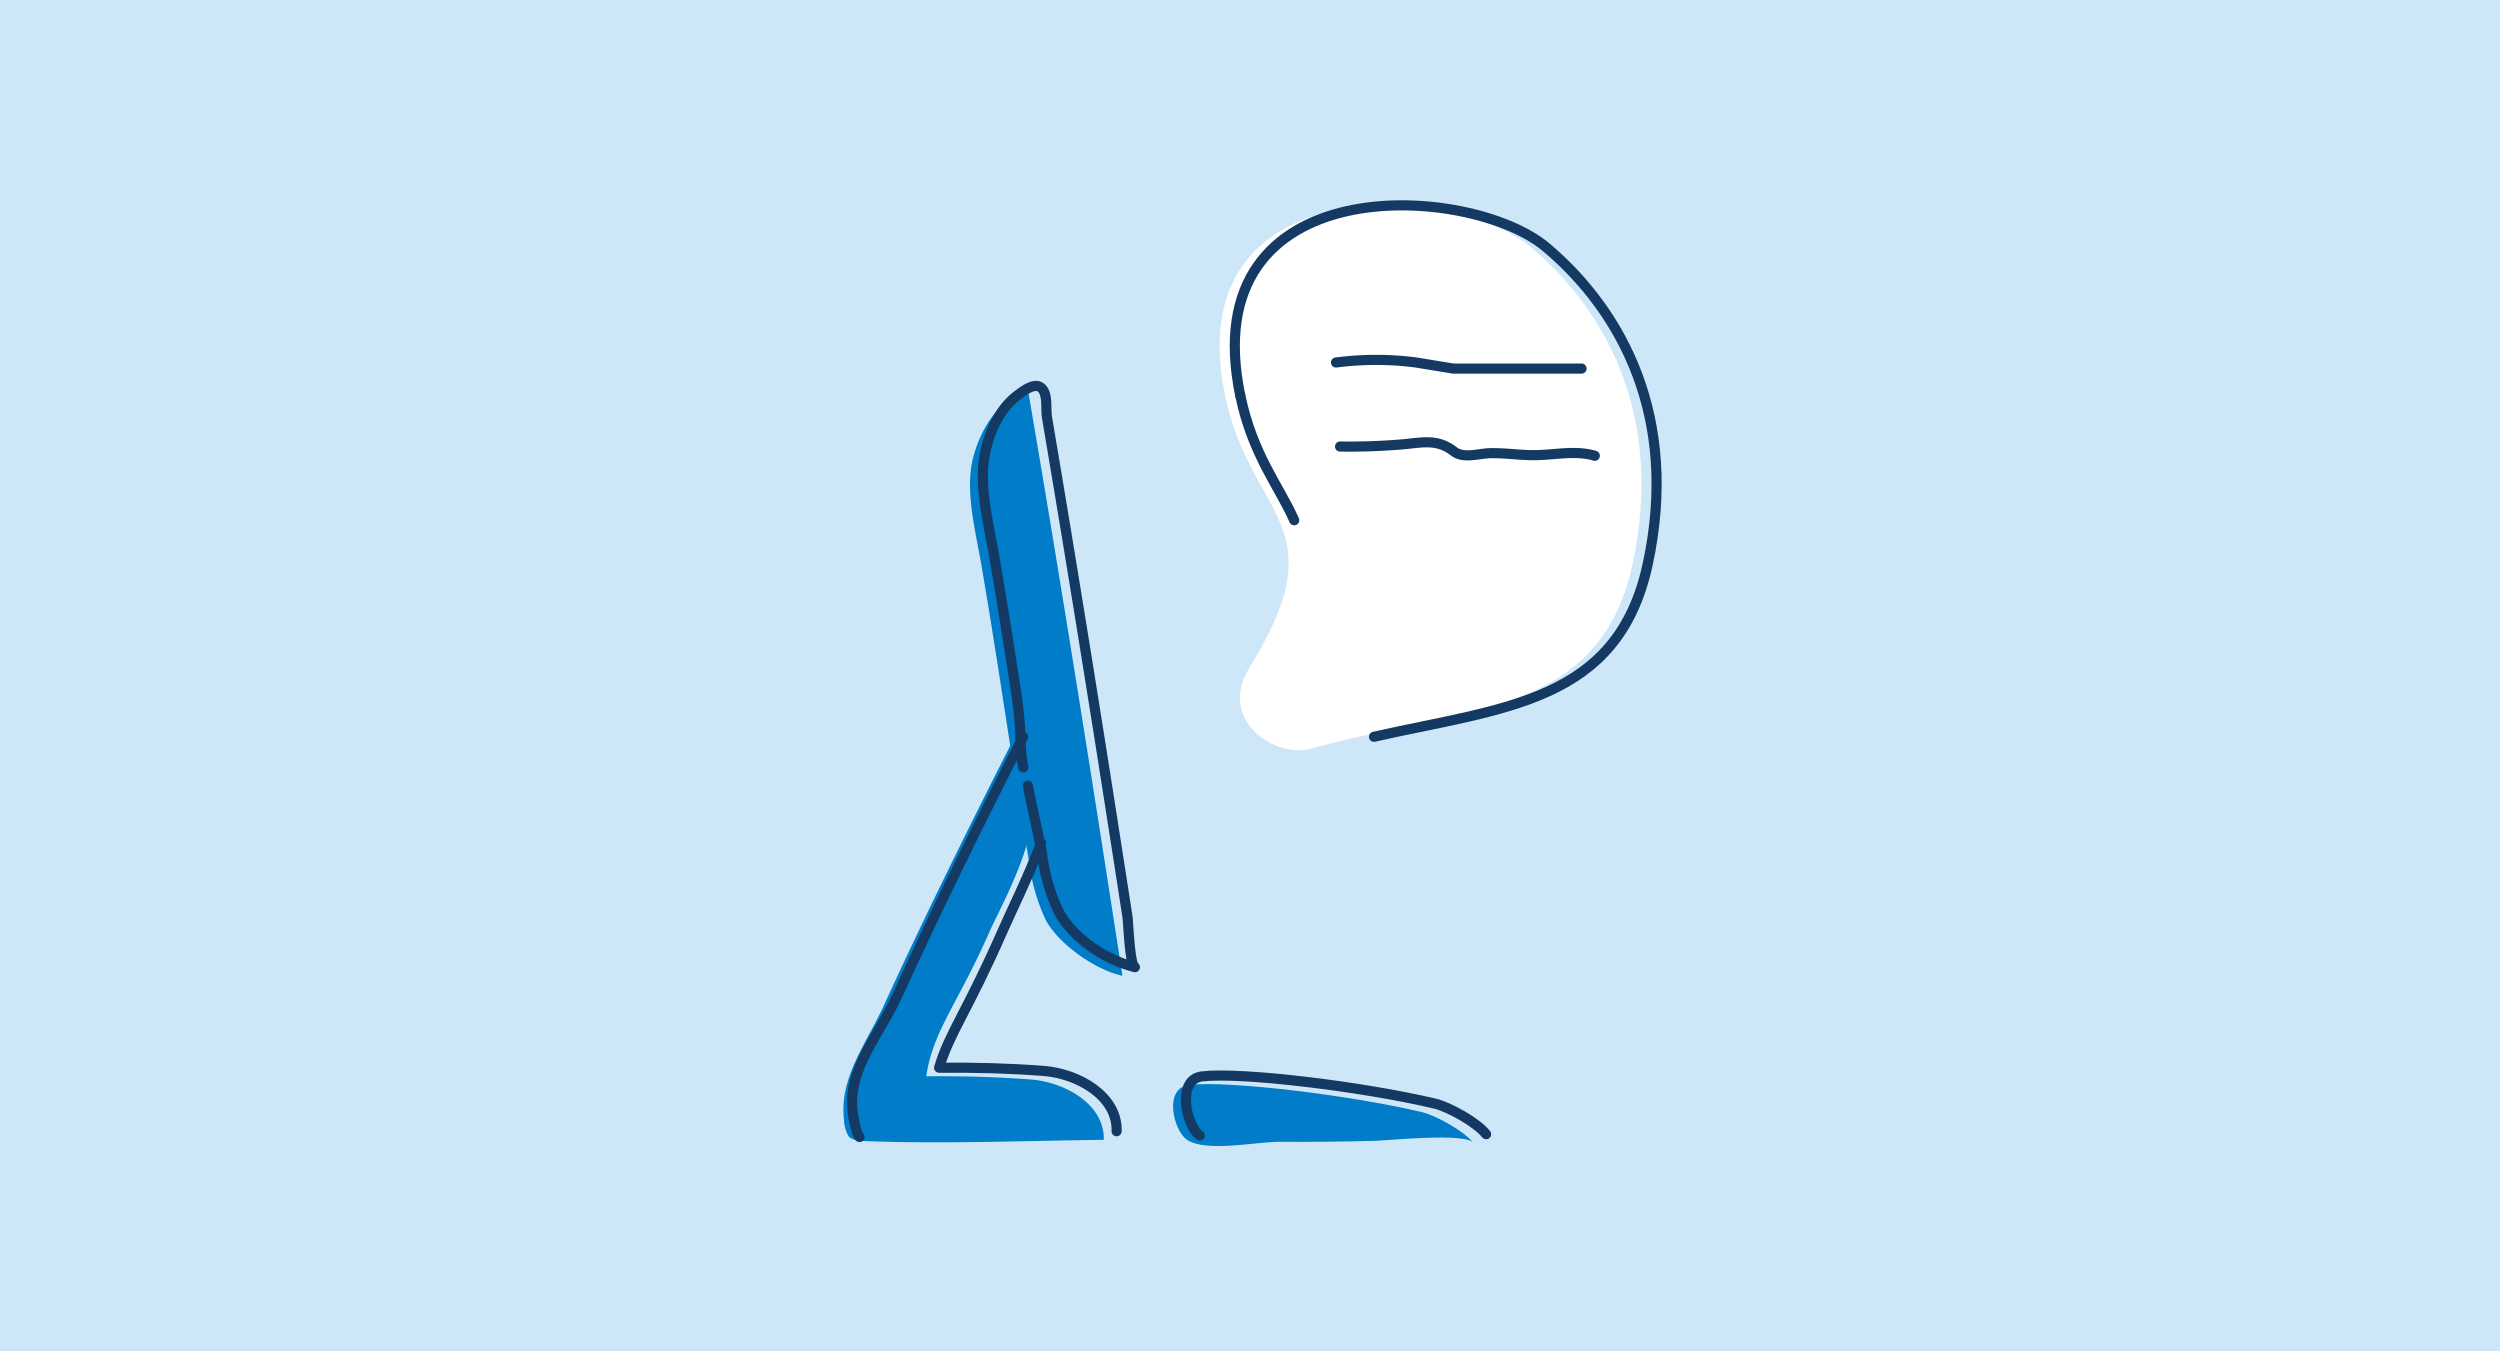 <svg xmlns="http://www.w3.org/2000/svg" width="370" height="200" viewBox="0 0 370 200">
  <g id="Vitual-Convo-Computer" transform="translate(-93 -66)">
    <rect id="Rectangle_8481" data-name="Rectangle 8481" width="370" height="200" transform="translate(93 66)" fill="#cee7f8"/>
    <g id="Group_44333" data-name="Group 44333" transform="translate(-146.558 -385.108)">
      <g id="Group_30859" data-name="Group 30859" transform="translate(364.382 508.232)">
        <path id="Path_10897" data-name="Path 10897" d="M389.453,528.575c-.917,4.7.532,10.181,1.347,14.9,2.576,14.913,4.519,29.195,7.094,44.106a28.17,28.17,0,0,0,2.485,8.69c1.925,3.57,7.367,7.386,11.334,8.231-4.224-27.451-8.658-55.537-13.882-86.173C393.3,518.573,390.234,524.569,389.453,528.575Z" transform="translate(-370.421 -517.209)" fill="#007cc8"/>
        <path id="Path_10898" data-name="Path 10898" d="M370.429,624.846c-2.629,5.769-6.71,10.813-5.956,17.109a4.917,4.917,0,0,0,.743,2.474,3.317,3.317,0,0,0,2.182.61c11.832.444,23.675-.04,35.515-.185.173-5.175-5.658-8.538-10.814-8.929s-10.13-.516-15.455-.473c.942-6.64,4.743-10.864,9.3-21.27,1.277-2.917,5.4-10.209,6.322-16.3.753-4.947,1.007-11.988-2.05-13.594C383.949,596.545,376.322,611.917,370.429,624.846Z" transform="translate(-364.382 -533.286)" fill="#007cc8"/>
        <path id="Path_10899" data-name="Path 10899" d="M431.278,653.6c5.858-.69,23.909,1.527,34.5,4.032,1.953.463,6.121,2.72,7.551,4.519-1.2-1.514-12.562-.338-14.515-.286q-7.1.189-14.2.144c-3.232-.022-10.873,1.608-13.663-.3C428.959,660.338,427.424,654.049,431.278,653.6Z" transform="translate(-380.108 -550.148)" fill="#007cc8"/>
        <path id="Path_10900" data-name="Path 10900" d="M398.336,576.008c.255,1.537,1.805,8.4,2.073,9.946a28.172,28.172,0,0,0,2.485,8.69c2.165,4.016,6.942,7.115,11.278,8.218-.755-.192-.967-6.616-1.106-7.522q-.61-3.945-1.225-7.891-1.242-7.978-2.5-15.952-2.6-16.442-5.31-32.867-.934-5.652-1.885-11.3-.489-2.91-.979-5.82c-.2-1.179.1-3-.56-4.037-.886-1.38-2.564-.172-3.706.669-2.775,2.046-4.286,5.5-4.929,8.8-.917,4.7.532,10.181,1.347,14.9,1.12,6.488,2.121,12.856,3.106,19.209,1.23,7.709.489,8.25,1.23,12.252" transform="translate(-371.034 -516.848)" fill="none" stroke="#143a63" stroke-linecap="round" stroke-linejoin="round" stroke-width="1.5"/>
        <path id="Path_10901" data-name="Path 10901" d="M409.381,648.952c.172-5.175-5.658-8.538-10.814-8.929s-10.13-.516-15.455-.473c1.472-5.058,4.2-8.379,9.5-20.473,1.277-2.916,3.485-7.286,5.6-12.776" transform="translate(-368.947 -538.651)" fill="none" stroke="#143a63" stroke-linecap="round" stroke-linejoin="round" stroke-width="1.5"/>
        <path id="Path_10902" data-name="Path 10902" d="M391.409,585.5c-6.271,12.257-12.776,25.446-18.668,38.372-2.63,5.769-7.344,10.814-6.589,17.109.08.672.529,3.291,1.025,3.75" transform="translate(-364.794 -533.581)" fill="none" stroke="#143a63" stroke-linecap="round" stroke-linejoin="round" stroke-width="1.5"/>
        <path id="Path_10903" data-name="Path 10903" d="M433.469,660.667c-2-1.367-3.529-8.288.322-8.742,5.859-.69,23.909,1.527,34.5,4.032,1.953.463,6.12,2.72,7.55,4.519" transform="translate(-380.721 -549.741)" fill="none" stroke="#143a63" stroke-linecap="round" stroke-linejoin="round" stroke-width="1.5"/>
      </g>
      <path id="Path_123" data-name="Path 123" d="M438.817,509.618c3.79,18.3,16.864,18.9,3.614,40.295-4.82,7.776,3.783,13.511,9.182,11.99,21.968-6.187,42.563-4.37,47.507-27.3,4.677-21.674-3.76-37.4-15.006-46.886-11.346-9.572-52.322-12.012-45.3,21.9" transform="translate(-17.947)" fill="#fff"/>
      <path id="Path_124" data-name="Path 124" d="M461.579,560.149c19.2-4.328,36.094-5.073,40.509-25.543,4.677-21.674-3.76-37.4-15.006-46.886-11.346-9.572-52.322-12.012-45.3,21.9" transform="translate(-18.67)" fill="none" stroke="#143a63" stroke-linecap="round" stroke-linejoin="round" stroke-width="1.5"/>
      <path id="Path_125" data-name="Path 125" d="M442.044,518.68c1.833,8.852,5.838,13.563,7.986,18.487" transform="translate(-18.93 -9.062)" fill="none" stroke="#143a63" stroke-linecap="round" stroke-linejoin="round" stroke-width="1.5"/>
      <path id="Path_126" data-name="Path 126" d="M460.79,512.125a45.862,45.862,0,0,1,11.853,0l5.487.9h18.994" transform="translate(-23.499 -7.367)" fill="none" stroke="#143a63" stroke-linecap="round" stroke-linejoin="round" stroke-width="1.5"/>
      <path id="Path_127" data-name="Path 127" d="M461.58,528.5a94.311,94.311,0,0,0,9.575-.352c2.774-.284,4.913-.762,7.27,1.075,1.417,1.1,3.681.306,5.313.263,2.273-.06,4.532.324,6.8.289,2.929-.045,5.934-.754,8.739.092" transform="translate(-23.691 -11.304)" fill="none" stroke="#143a63" stroke-linecap="round" stroke-linejoin="round" stroke-width="1.5"/>
    </g>
  </g>
</svg>
